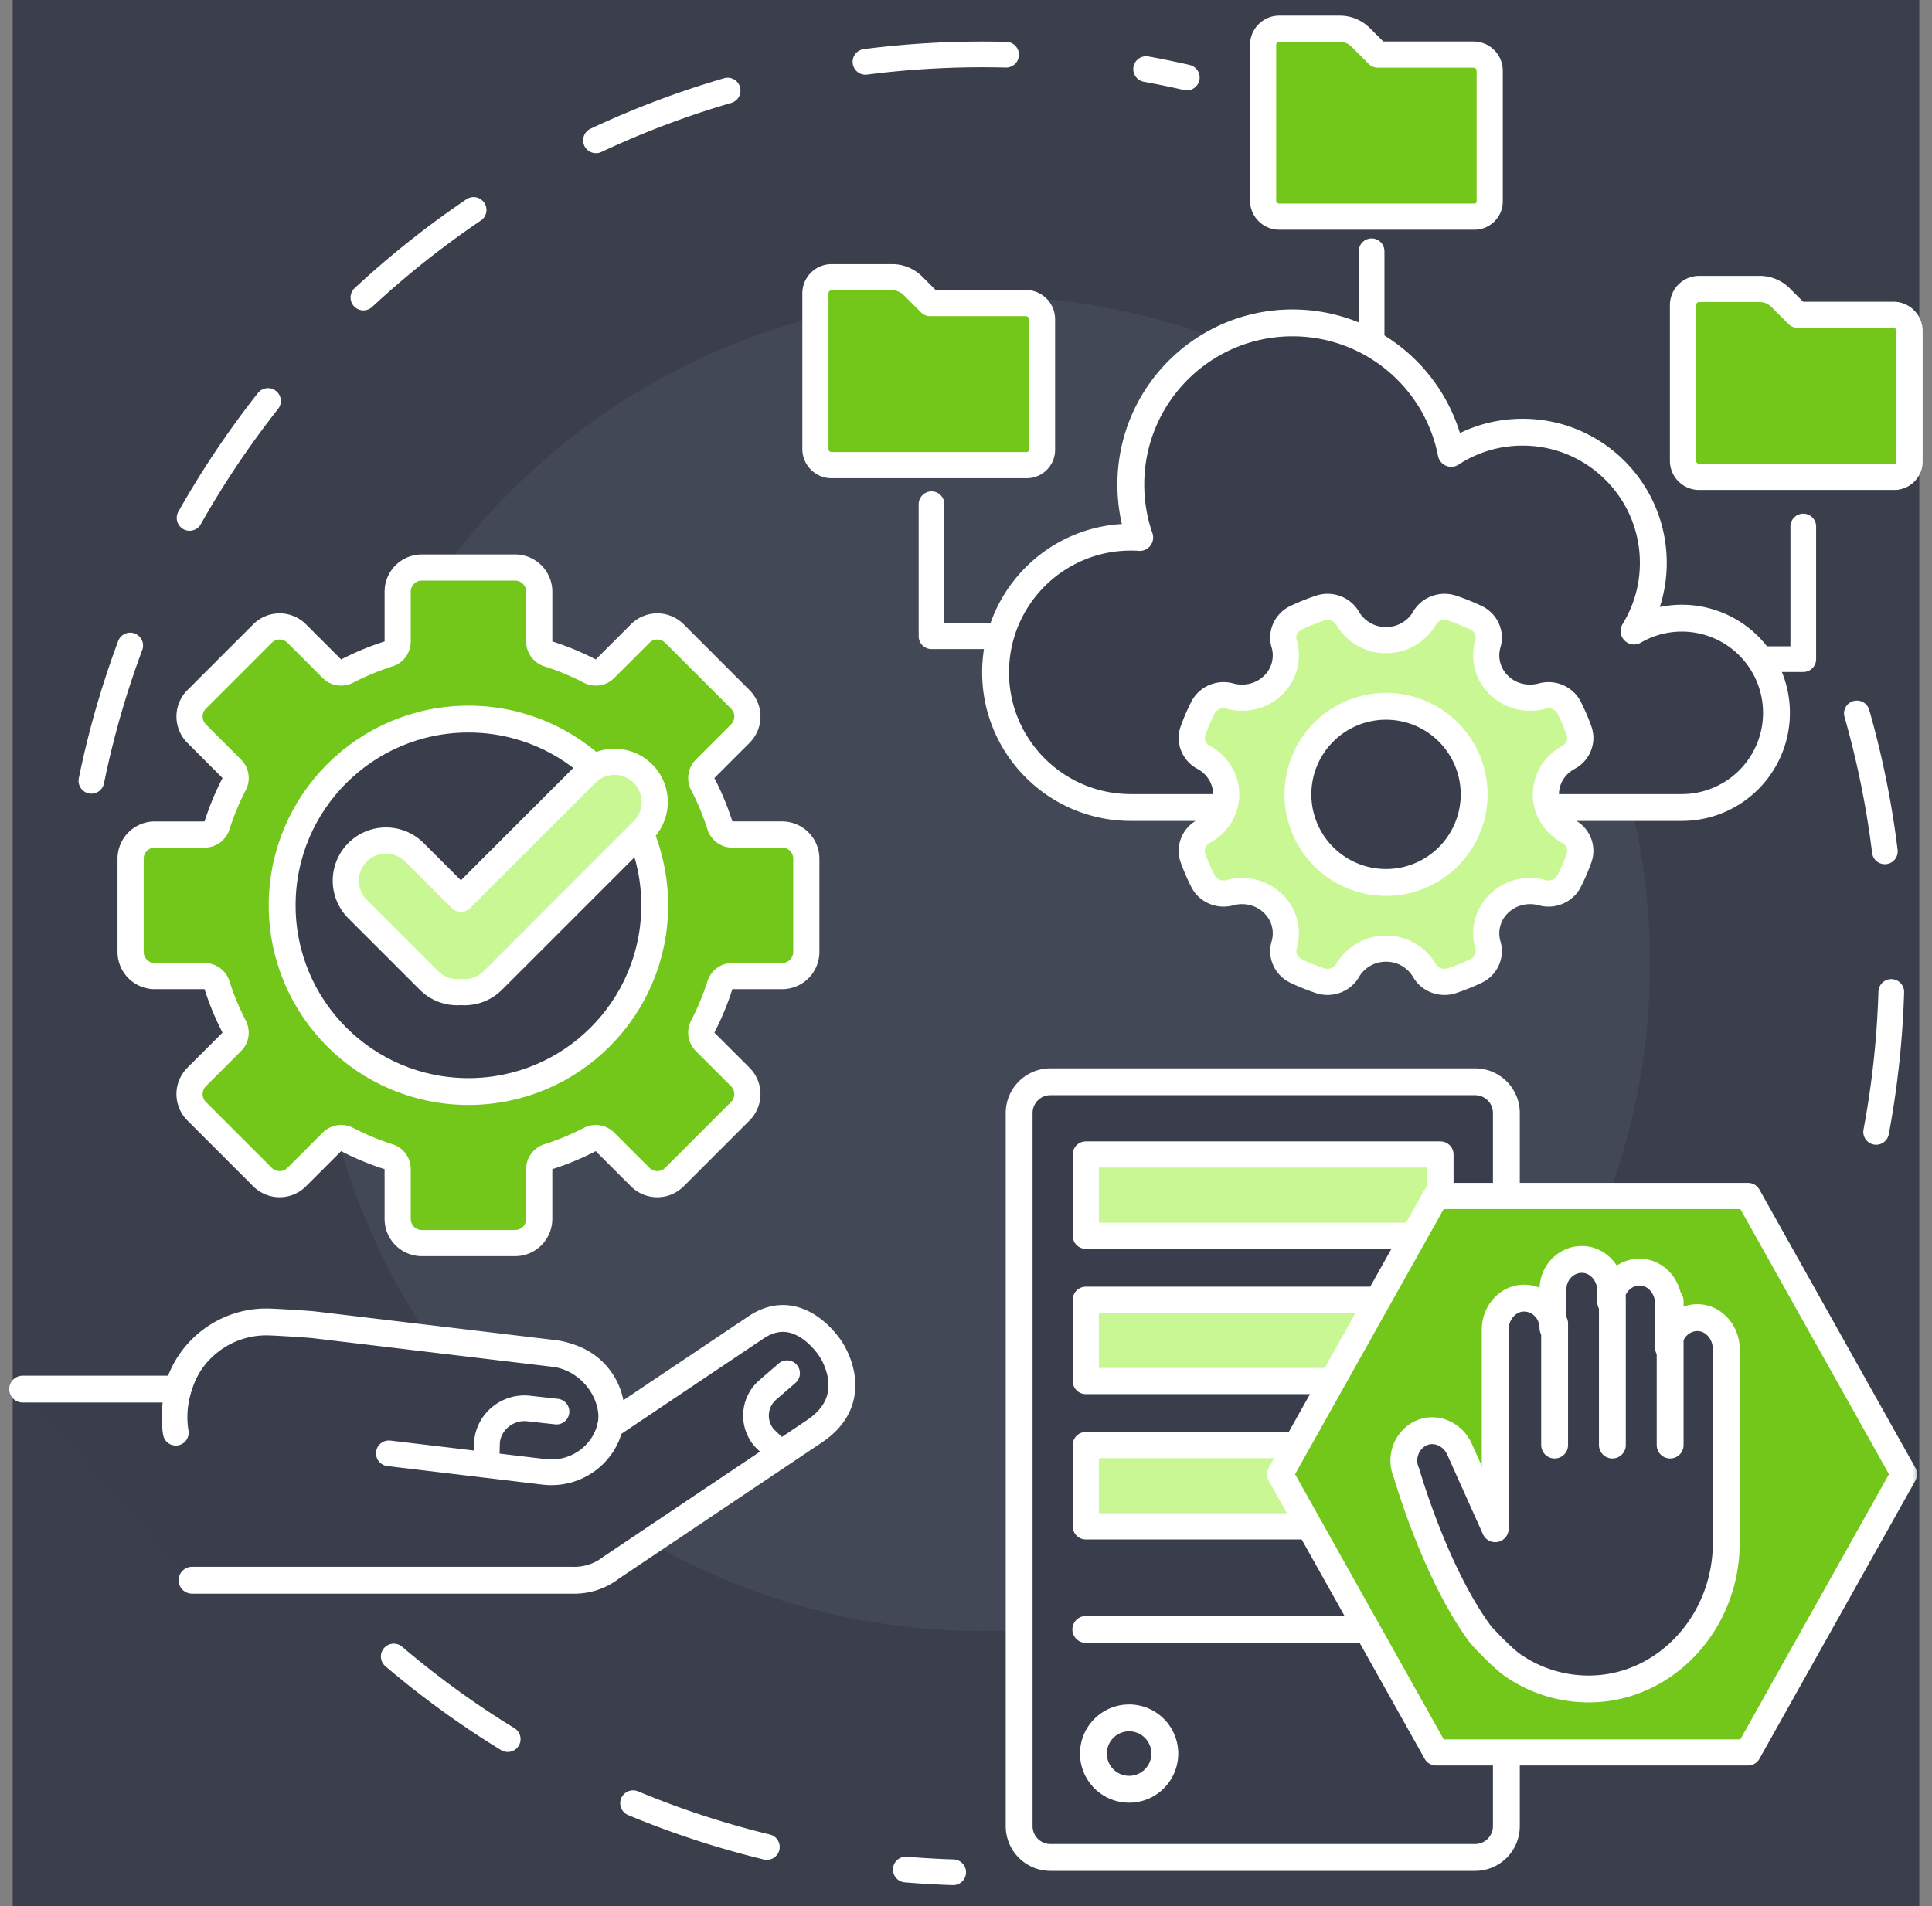 <svg xmlns="http://www.w3.org/2000/svg" xmlns:xlink="http://www.w3.org/1999/xlink" width="152" height="150" viewBox="0 0 152 150"><rect x="0" y="0" width="152" height="150" fill="#808080" stroke="none"/><defs><path id="jwin9rfsua" d="M0 146.586h150V0H0z"></path></defs><g fill="none" fill-rule="evenodd"><path fill="#3B3E4B" d="M1 0h150v150H1z"></path><g transform="translate(1 1.5)"><path d="M18.745 116.85a86.055 86.055 0 0 1-1.281-1.788M145.09 54.643a71.579 71.579 0 0 1 2.741 19.684c0 7.21-1.065 14.17-3.052 20.73M6.19 59.946C12.85 27.327 41.708 2.784 76.289 2.784c5.529 0 10.913.625 16.082 1.816M29.978 128.858c11.94 10.153 27.246 16.447 44.013 16.978" stroke="#FFF" stroke-width="2.022" stroke-linecap="round" stroke-linejoin="round" stroke-dasharray="11.087"></path><path d="M128.817 74.328c0 29.01-23.518 52.528-52.529 52.528-29.01 0-52.528-23.518-52.528-52.528 0-29.01 23.518-52.528 52.528-52.528 29.01 0 52.529 23.517 52.529 52.528" fill="#434856"></path><path d="M131.319 62.047a7.448 7.448 0 0 0 7.446-7.446 7.45 7.45 0 0 0-7.446-7.453 7.457 7.457 0 0 0-3.76 1.013 10.214 10.214 0 0 0 1.515-5.368c0-5.683-4.606-10.282-10.282-10.282-2.071 0-4.002.61-5.618 1.668-1.141-5.855-6.299-10.268-12.488-10.268-7.023 0-12.718 5.695-12.718 12.718 0 1.463.243 2.867.699 4.169a8.702 8.702 0 0 0-.7-.025c-5.874 0-10.64 4.765-10.64 10.64 0 5.875 4.766 10.634 10.64 10.634v.002h43.35" fill="#3A3E4C"></path><path d="M131.319 62.047a7.448 7.448 0 0 0 7.446-7.446 7.45 7.45 0 0 0-7.446-7.453 7.457 7.457 0 0 0-3.76 1.013 10.214 10.214 0 0 0 1.515-5.368c0-5.683-4.606-10.282-10.282-10.282-2.071 0-4.002.61-5.618 1.668-1.141-5.855-6.299-10.268-12.488-10.268-7.023 0-12.718 5.695-12.718 12.718 0 1.463.243 2.867.699 4.169a8.702 8.702 0 0 0-.7-.025c-5.874 0-10.64 4.765-10.64 10.64 0 5.875 4.766 10.634 10.64 10.634v.002h43.35" stroke="#FFF" stroke-width="2.113" stroke-linecap="round" stroke-linejoin="round"></path><path stroke="#FFF" stroke-width="2.022" stroke-linecap="round" stroke-linejoin="round" d="M137.45 50.372h3.423V39.934M77.327 48.57h-5.04V38.18M106.91 25.523v-7.25"></path><path d="M80.98 33.897V23.623c0-.702-.569-1.271-1.27-1.271h-7.525l-1.355-1.354a2.323 2.323 0 0 0-1.644-.681h-4.763c-.702 0-1.27.569-1.27 1.27v12.246c0 .702.568 1.271 1.27 1.271h15.35c.667 0 1.208-.54 1.208-1.207" fill="#73C71B"></path><path d="M80.98 33.897V23.623c0-.702-.569-1.271-1.27-1.271h-7.525l-1.355-1.354a2.323 2.323 0 0 0-1.644-.681h-4.763c-.702 0-1.27.569-1.27 1.27v12.246c0 .702.568 1.271 1.27 1.271h15.35c.667 0 1.208-.54 1.208-1.207z" stroke="#FFF" stroke-width="2.058" stroke-linecap="round" stroke-linejoin="round"></path><path d="M116.203 14.345V4.07c0-.702-.57-1.272-1.271-1.272h-7.525l-1.355-1.353a2.323 2.323 0 0 0-1.644-.682h-4.763c-.702 0-1.27.57-1.27 1.27v12.247c0 .701.568 1.27 1.27 1.27h15.35c.667 0 1.208-.54 1.208-1.206" fill="#73C71B"></path><path d="M116.203 14.345V4.07c0-.702-.57-1.272-1.271-1.272h-7.525l-1.355-1.353a2.323 2.323 0 0 0-1.644-.682h-4.763c-.702 0-1.27.57-1.27 1.27v12.247c0 .701.568 1.27 1.27 1.27h15.35c.667 0 1.208-.54 1.208-1.206z" stroke="#FFF" stroke-width="2.058" stroke-linecap="round" stroke-linejoin="round"></path><path d="M149.236 34.821V24.548c0-.703-.57-1.272-1.27-1.272h-7.526l-1.355-1.354a2.323 2.323 0 0 0-1.644-.681h-4.763c-.702 0-1.27.57-1.27 1.27v12.246c0 .702.568 1.271 1.27 1.271h15.35c.667 0 1.208-.54 1.208-1.207" fill="#73C71B"></path><path d="M149.236 34.821V24.548c0-.703-.57-1.272-1.27-1.272h-7.526l-1.355-1.354a2.323 2.323 0 0 0-1.644-.681h-4.763c-.702 0-1.27.57-1.27 1.27v12.246c0 .702.568 1.271 1.27 1.271h15.35c.667 0 1.208-.54 1.208-1.207z" stroke="#FFF" stroke-width="2.058" stroke-linecap="round" stroke-linejoin="round"></path><path d="M120.621 61.014c0-1.26.722-2.349 1.787-2.919.754-.403 1.106-1.289.828-2.076a15.084 15.084 0 0 0-.796-1.847c-.381-.742-1.276-1.126-2.1-.898-1.171.325-2.48.047-3.402-.844a3.25 3.25 0 0 1-.874-3.283c.236-.796-.16-1.66-.93-2.027a16.458 16.458 0 0 0-1.912-.77c-.817-.268-1.735.073-2.152.8a3.47 3.47 0 0 1-3.024 1.725 3.47 3.47 0 0 1-3.023-1.724c-.418-.728-1.336-1.07-2.152-.8-.658.217-1.296.475-1.913.769-.769.367-1.166 1.231-.93 2.027a3.25 3.25 0 0 1-.874 3.283c-.922.891-2.23 1.169-3.4.844-.826-.228-1.72.156-2.101.898a15.084 15.084 0 0 0-.797 1.847c-.278.787.074 1.673.829 2.076 1.065.57 1.786 1.66 1.786 2.919 0 1.26-.721 2.348-1.786 2.918-.755.404-1.107 1.29-.829 2.077.225.636.492 1.252.797 1.847.38.743 1.275 1.126 2.1.897 1.17-.324 2.479-.046 3.401.844a3.25 3.25 0 0 1 .875 3.283c-.237.797.16 1.66.929 2.028.617.294 1.255.552 1.913.77.816.268 1.734-.073 2.152-.8a3.47 3.47 0 0 1 3.023-1.725 3.47 3.47 0 0 1 3.024 1.725c.417.727 1.335 1.068 2.152.8a16.458 16.458 0 0 0 1.912-.77c.77-.367 1.166-1.231.93-2.028a3.25 3.25 0 0 1 .874-3.283c.923-.89 2.23-1.168 3.401-.844.825.23 1.72-.154 2.1-.897.306-.595.572-1.211.797-1.847.278-.787-.074-1.673-.828-2.077-1.065-.57-1.787-1.658-1.787-2.918" fill="#C9F794"></path><path d="M120.621 61.014c0-1.26.722-2.349 1.787-2.919.754-.403 1.106-1.289.828-2.076a15.084 15.084 0 0 0-.796-1.847c-.381-.742-1.276-1.126-2.1-.898-1.171.325-2.48.047-3.402-.844a3.25 3.25 0 0 1-.874-3.283c.236-.796-.16-1.66-.93-2.027a16.458 16.458 0 0 0-1.912-.77c-.817-.268-1.735.073-2.152.8a3.47 3.47 0 0 1-3.024 1.725 3.47 3.47 0 0 1-3.023-1.724c-.418-.728-1.336-1.07-2.152-.8-.658.217-1.296.475-1.913.769-.769.367-1.166 1.231-.93 2.027a3.25 3.25 0 0 1-.874 3.283c-.922.891-2.23 1.169-3.4.844-.826-.228-1.72.156-2.101.898a15.084 15.084 0 0 0-.797 1.847c-.278.787.074 1.673.829 2.076 1.065.57 1.786 1.66 1.786 2.919 0 1.26-.721 2.348-1.786 2.918-.755.404-1.107 1.29-.829 2.077.225.636.492 1.252.797 1.847.38.743 1.275 1.126 2.1.897 1.17-.324 2.479-.046 3.401.844a3.25 3.25 0 0 1 .875 3.283c-.237.797.16 1.66.929 2.028.617.294 1.255.552 1.913.77.816.268 1.734-.073 2.152-.8a3.47 3.47 0 0 1 3.023-1.725 3.47 3.47 0 0 1 3.024 1.725c.417.727 1.335 1.068 2.152.8a16.458 16.458 0 0 0 1.912-.77c.77-.367 1.166-1.231.93-2.028a3.25 3.25 0 0 1 .874-3.283c.923-.89 2.23-1.168 3.401-.844.825.23 1.72-.154 2.1-.897.306-.595.572-1.211.797-1.847.278-.787-.074-1.673-.828-2.077-1.065-.57-1.787-1.658-1.787-2.918z" stroke="#FFF" stroke-width="2.058" stroke-linecap="round" stroke-linejoin="round"></path><path d="M114.978 61.014a6.932 6.932 0 1 1-13.864 0 6.932 6.932 0 0 1 13.864 0" fill="#3A3E4C"></path><path d="M114.978 61.014a6.932 6.932 0 1 1-13.864 0 6.932 6.932 0 0 1 13.864 0z" stroke="#FFF" stroke-width="2.113" stroke-linecap="round" stroke-linejoin="round"></path><path d="M.784 107.816h12.163v.173c.783-3.199 3.755-5.552 7.206-5.456.683.02 3.05.163 3.618.23l18.81 2.248c2.583.31 4.636 2.667 4.563 5.24-.015.12-.038.238-.062.356l3.316-2.225 8.079-5.42c3.397-2.279 5.869 1.692 5.869 1.692s2.678 3.834-1.255 6.473l-15.996 10.73a4.718 4.718 0 0 1-3.037.999h-29.95" fill="#3A3E4C"></path><path d="M.784 107.816h12.163v.173c.783-3.199 3.755-5.552 7.206-5.456h0c.683.02 3.05.163 3.618.23l18.81 2.248c2.583.31 4.636 2.667 4.563 5.24h0c-.015.12-.038.238-.062.356l3.316-2.225 8.079-5.42c3.397-2.279 5.869 1.692 5.869 1.692s2.678 3.834-1.255 6.473l-15.996 10.73a4.718 4.718 0 0 1-3.037.999h-29.95" stroke="#FFF" stroke-width="2.113" stroke-linecap="round" stroke-linejoin="round"></path><path d="M42.943 105.077c2.59.31 4.456 2.645 4.146 5.19h0c-.31 2.544-2.684 4.372-5.275 4.063l-12.22-1.46M14.108 105.515s-1.82 2.502-1.276 5.733" stroke="#FFF" stroke-width="2.022" stroke-linecap="round" stroke-linejoin="round"></path><path d="m42.78 109.585-2.193-.242c-1.618-.179-3.088.985-3.268 2.586h0l-.051 1.795M60.922 106.566l-1.522 1.318a2.673 2.673 0 0 0-.254 3.788h0l1.196 1.146" stroke="#FFF" stroke-width="2.022" stroke-linecap="round" stroke-linejoin="round"></path><path d="M60.533 75.313h-3.929c-.447 0-.832.295-.967.721a20.633 20.633 0 0 1-1.346 3.249 1.02 1.02 0 0 0 .173 1.194l2.78 2.778a1.904 1.904 0 0 1 0 2.692l-5.185 5.185a1.904 1.904 0 0 1-2.692 0l-2.779-2.779a1.02 1.02 0 0 0-1.194-.174c-1.035.537-2.12.988-3.248 1.347a1.02 1.02 0 0 0-.722.967v3.929a1.903 1.903 0 0 1-1.903 1.903H32.19a1.903 1.903 0 0 1-1.903-1.903v-3.93a1.02 1.02 0 0 0-.722-.966 20.633 20.633 0 0 1-3.248-1.347 1.02 1.02 0 0 0-1.194.174l-2.779 2.779a1.904 1.904 0 0 1-2.691 0l-5.185-5.185a1.904 1.904 0 0 1 0-2.692l2.778-2.778c.316-.316.38-.798.174-1.194a20.63 20.63 0 0 1-1.346-3.249 1.018 1.018 0 0 0-.967-.721h-3.929a1.903 1.903 0 0 1-1.903-1.903v-7.333c0-1.05.852-1.903 1.903-1.903h3.929c.447 0 .832-.295.967-.72a20.63 20.63 0 0 1 1.346-3.249 1.017 1.017 0 0 0-.174-1.194l-2.778-2.78a1.904 1.904 0 0 1 0-2.69l5.185-5.185a1.904 1.904 0 0 1 2.691 0l2.779 2.778c.315.316.797.38 1.194.174a20.63 20.63 0 0 1 3.248-1.346 1.02 1.02 0 0 0 .722-.967v-3.929c0-1.051.851-1.903 1.903-1.903h7.332c1.051 0 1.903.852 1.903 1.903v3.929c0 .446.296.832.722.967a20.63 20.63 0 0 1 3.248 1.346c.396.205.878.142 1.194-.174l2.78-2.778a1.902 1.902 0 0 1 2.69 0l5.185 5.184a1.904 1.904 0 0 1 0 2.692l-2.779 2.778a1.02 1.02 0 0 0-.173 1.195c.536 1.035.987 2.12 1.346 3.248.135.426.52.72.967.72h3.929c1.051 0 1.903.853 1.903 1.904v7.333a1.903 1.903 0 0 1-1.903 1.903" fill="#73C71B"></path><path d="M60.533 75.313h-3.929c-.447 0-.832.295-.967.721a20.633 20.633 0 0 1-1.346 3.249 1.02 1.02 0 0 0 .173 1.194l2.78 2.778a1.904 1.904 0 0 1 0 2.692l-5.185 5.185a1.904 1.904 0 0 1-2.692 0l-2.779-2.779a1.02 1.02 0 0 0-1.194-.174c-1.035.537-2.12.988-3.248 1.347a1.02 1.02 0 0 0-.722.967v3.929a1.903 1.903 0 0 1-1.903 1.903H32.19a1.903 1.903 0 0 1-1.903-1.903v-3.93a1.02 1.02 0 0 0-.722-.966 20.633 20.633 0 0 1-3.248-1.347 1.02 1.02 0 0 0-1.194.174l-2.779 2.779a1.904 1.904 0 0 1-2.691 0l-5.185-5.185a1.904 1.904 0 0 1 0-2.692l2.778-2.778c.316-.316.38-.798.174-1.194a20.63 20.63 0 0 1-1.346-3.249 1.018 1.018 0 0 0-.967-.721h-3.929a1.903 1.903 0 0 1-1.903-1.903v-7.333c0-1.05.852-1.903 1.903-1.903h3.929c.447 0 .832-.295.967-.72a20.63 20.63 0 0 1 1.346-3.249 1.017 1.017 0 0 0-.174-1.194l-2.778-2.78a1.904 1.904 0 0 1 0-2.69l5.185-5.185a1.904 1.904 0 0 1 2.691 0l2.779 2.778c.315.316.797.38 1.194.174a20.63 20.63 0 0 1 3.248-1.346 1.02 1.02 0 0 0 .722-.967v-3.929c0-1.051.851-1.903 1.903-1.903h7.332c1.051 0 1.903.852 1.903 1.903v3.929c0 .446.296.832.722.967a20.63 20.63 0 0 1 3.248 1.346c.396.205.878.142 1.194-.174l2.78-2.778a1.902 1.902 0 0 1 2.69 0l5.185 5.184a1.904 1.904 0 0 1 0 2.692l-2.779 2.778a1.02 1.02 0 0 0-.173 1.195c.536 1.035.987 2.12 1.346 3.248.135.426.52.72.967.72h3.929c1.051 0 1.903.853 1.903 1.904v7.333a1.903 1.903 0 0 1-1.903 1.903z" stroke="#FFF" stroke-width="2.058" stroke-linecap="round" stroke-linejoin="round"></path><path d="M21.2 69.744c0 8.093 6.562 14.655 14.655 14.655 8.094 0 14.655-6.562 14.655-14.655 0-8.094-6.561-14.655-14.655-14.655-8.093 0-14.655 6.561-14.655 14.655" fill="#3A3E4C"></path><path d="M21.2 69.744c0 8.093 6.562 14.655 14.655 14.655 8.094 0 14.655-6.562 14.655-14.655 0-8.094-6.561-14.655-14.655-14.655-8.093 0-14.655 6.561-14.655 14.655z" stroke="#FFF" stroke-width="2.113" stroke-linecap="round" stroke-linejoin="round"></path><path d="M49.585 59.378a3.16 3.16 0 0 0-4.47 0l-9.853 9.853-3.66-3.659a3.159 3.159 0 1 0-4.469 4.469l5.627 5.625a3.137 3.137 0 0 0 2.502.9 3.136 3.136 0 0 0 2.502-.9l11.82-11.819a3.161 3.161 0 0 0 0-4.469" fill="#C9F794"></path><path d="M49.585 59.378h0a3.16 3.16 0 0 0-4.47 0l-9.853 9.853-3.66-3.659a3.159 3.159 0 1 0-4.469 4.469l5.627 5.625a3.137 3.137 0 0 0 2.502.9 3.136 3.136 0 0 0 2.502-.9l11.82-11.819a3.161 3.161 0 0 0 0-4.469z" stroke="#FFF" stroke-width="2.058" stroke-linecap="round" stroke-linejoin="round"></path><path d="M81.643 144.671h33.408a2.462 2.462 0 0 0 2.462-2.462V86.091a2.462 2.462 0 0 0-2.462-2.462H81.643a2.462 2.462 0 0 0-2.462 2.462v56.118a2.462 2.462 0 0 0 2.462 2.462" fill="#3A3E4C"></path><path d="M81.643 144.671h33.408a2.462 2.462 0 0 0 2.462-2.462V86.091a2.462 2.462 0 0 0-2.462-2.462H81.643a2.462 2.462 0 0 0-2.462 2.462v56.118a2.462 2.462 0 0 0 2.462 2.462z" stroke="#FFF" stroke-width="2.113" stroke-linecap="round" stroke-linejoin="round"></path><path d="M85.025 136.498a2.808 2.808 0 1 0 5.617 0 2.808 2.808 0 0 0-5.617 0" fill="#3A3E4C"></path><path d="M85.025 136.498a2.808 2.808 0 1 0 5.617 0 2.808 2.808 0 0 0-5.617 0z" stroke="#FFF" stroke-width="2.113" stroke-linecap="round" stroke-linejoin="round"></path><path fill="#3A3E4C" d="M111.483 126.726H84.425"></path><path stroke="#FFF" stroke-width="2.113" stroke-linecap="round" stroke-linejoin="round" d="M111.483 126.726H84.425"></path><mask id="vvy8hvvtcb" fill="#fff"><use xlink:href="#jwin9rfsua"></use></mask><path fill="#C9F794" mask="url(#vvy8hvvtcb)" d="M84.425 95.75h27.904v-6.398H84.425z"></path><path stroke="#FFF" stroke-width="2.058" stroke-linecap="round" stroke-linejoin="round" mask="url(#vvy8hvvtcb)" d="M84.425 95.75h27.904v-6.398H84.425z"></path><path fill="#C9F794" mask="url(#vvy8hvvtcb)" d="M84.425 107.183h27.904v-6.398H84.425z"></path><path stroke="#FFF" stroke-width="2.058" stroke-linecap="round" stroke-linejoin="round" mask="url(#vvy8hvvtcb)" d="M84.425 107.183h27.904v-6.398H84.425z"></path><path fill="#C9F794" mask="url(#vvy8hvvtcb)" d="M84.425 118.617h27.904v-6.398H84.425z"></path><path stroke="#FFF" stroke-width="2.058" stroke-linecap="round" stroke-linejoin="round" mask="url(#vvy8hvvtcb)" d="M84.425 118.617h27.904v-6.398H84.425z"></path><path fill="#73C71B" mask="url(#vvy8hvvtcb)" d="M136.525 92.617h-24.543L99.71 114.512l12.272 21.896h24.543l12.271-21.896z"></path><path stroke="#FFF" stroke-width="2.058" stroke-linecap="round" stroke-linejoin="round" mask="url(#vvy8hvvtcb)" d="M136.525 92.617h-24.543L99.71 114.512l12.272 21.896h24.543l12.271-21.896z"></path><path d="M134.813 104.662c0-1.298-.962-2.436-2.212-2.469-1.282-.034-2.332 1.036-2.332 2.36v-3.472c0-1.298-.963-2.435-2.212-2.469-1.282-.034-2.333 1.036-2.333 2.36v-.892c0-1.298-.962-2.435-2.212-2.468-1.282-.034-2.332 1.035-2.332 2.359v3.047c0-1.324-1.05-2.393-2.332-2.36-1.25.034-2.213 1.171-2.213 2.47v15.675h.001l-2.81-6.26c-.53-1.177-1.865-1.785-3.01-1.267-1.176.532-1.693 1.962-1.154 3.162 0 0 2.248 7.886 5.832 12.705 0 0 1.606 1.788 2.593 2.456a10.492 10.492 0 0 0 5.958 1.815c5.995-.033 10.768-5.26 10.768-11.485v-15.267z" fill="#3A3E4C" mask="url(#vvy8hvvtcb)"></path><path d="M134.813 104.662c0-1.298-.962-2.436-2.212-2.469-1.282-.034-2.332 1.036-2.332 2.36v-3.472c0-1.298-.963-2.435-2.212-2.469-1.282-.034-2.333 1.036-2.333 2.36v-.892c0-1.298-.962-2.435-2.212-2.468-1.282-.034-2.332 1.035-2.332 2.359v3.047c0-1.324-1.05-2.393-2.332-2.36-1.25.034-2.213 1.171-2.213 2.47v15.675h.001l-2.81-6.26c-.53-1.177-1.865-1.785-3.01-1.267-1.176.532-1.693 1.962-1.154 3.162 0 0 2.248 7.886 5.832 12.705 0 0 1.606 1.788 2.593 2.456a10.492 10.492 0 0 0 5.958 1.815c5.995-.033 10.768-5.26 10.768-11.485v-15.267z" stroke="#FFF" stroke-width="2.113" stroke-linecap="round" stroke-linejoin="round" mask="url(#vvy8hvvtcb)"></path><g mask="url(#vvy8hvvtcb)"><path fill="#3A3E4C" d="M121.309 102.651v9.568"></path><path stroke="#FFF" stroke-width="2.113" stroke-linecap="round" stroke-linejoin="round" d="M121.309 102.651v9.568"></path></g><g mask="url(#vvy8hvvtcb)"><path fill="#3A3E4C" d="M125.853 100.66v11.56"></path><path stroke="#FFF" stroke-width="2.113" stroke-linecap="round" stroke-linejoin="round" d="M125.853 100.66v11.56"></path></g><g mask="url(#vvy8hvvtcb)"><path fill="#3A3E4C" d="M130.398 100.891v11.328"></path><path stroke="#FFF" stroke-width="2.113" stroke-linecap="round" stroke-linejoin="round" d="M130.398 100.891v11.328"></path></g></g></g></svg>